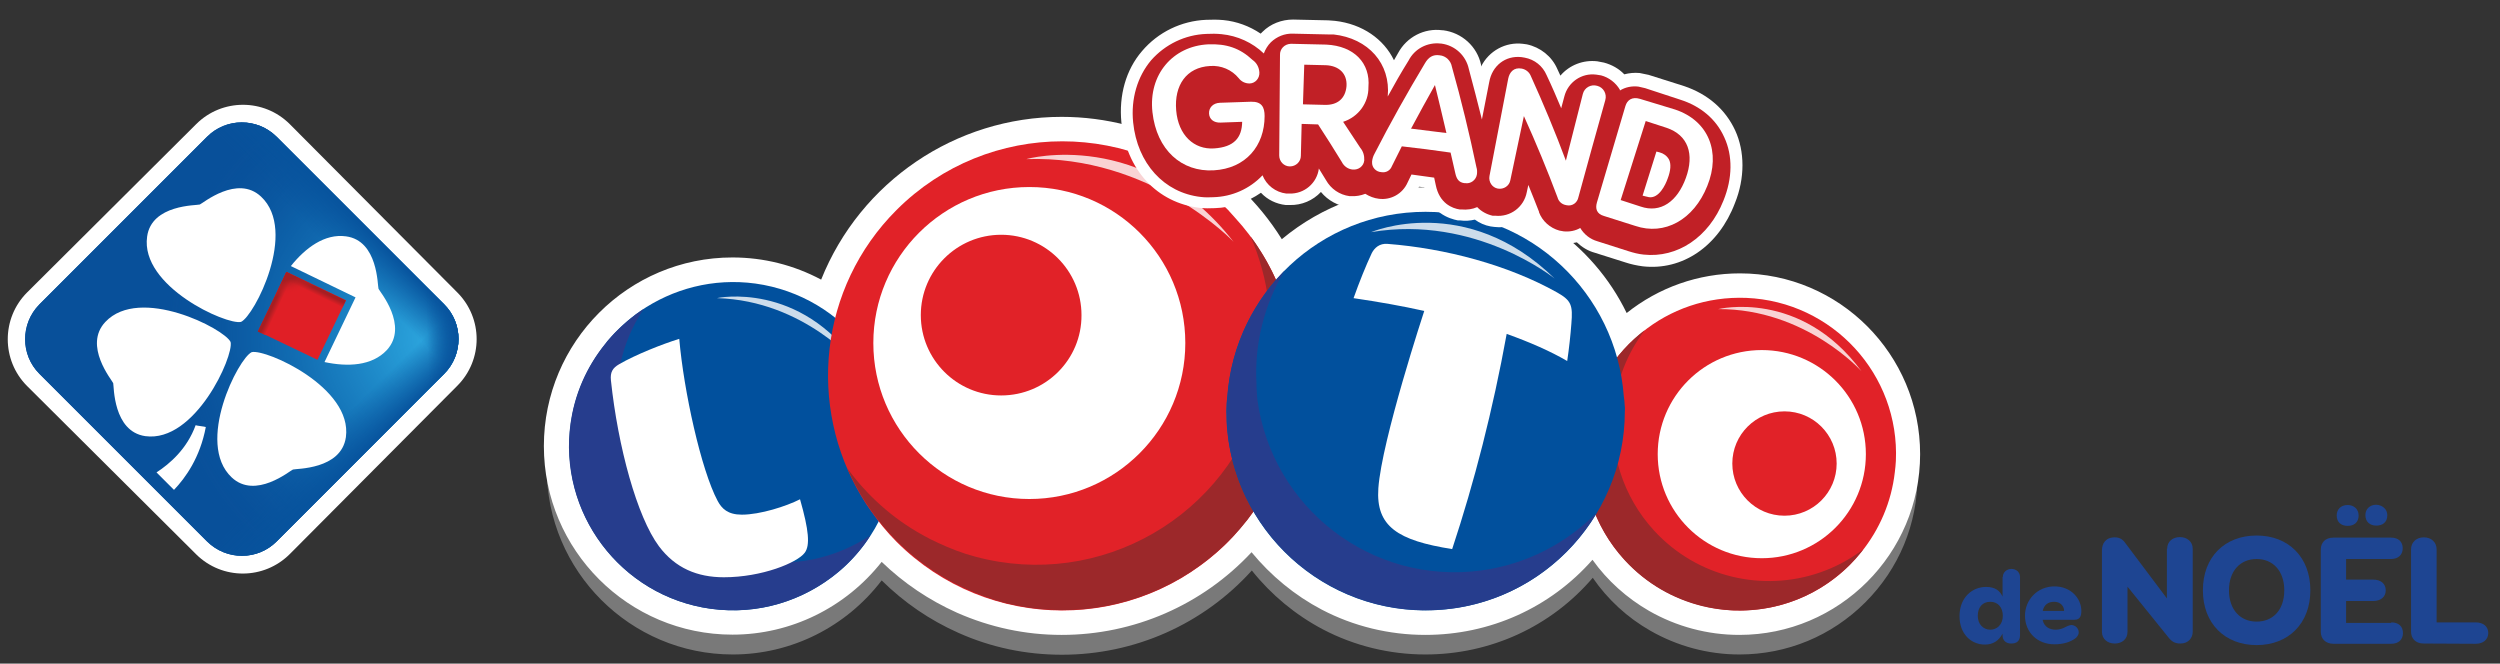 <?xml version="1.0" encoding="utf-8"?>
<!-- Generator: Adobe Illustrator 20.0.0, SVG Export Plug-In . SVG Version: 6.00 Build 0)  -->
<svg version="1.1" id="Calque_1" xmlns="http://www.w3.org/2000/svg" xmlns:xlink="http://www.w3.org/1999/xlink" x="0px" y="0px"
	 width="958.4px" height="254.4px" viewBox="0 0 958.4 254.4" enable-background="new 0 0 958.4 254.4" xml:space="preserve">
<rect x="0" y="0" width="958.4" height="254.4" fill="#333333" stroke="none"/>
<g id="Grand_LOTO_de_Noel">
	<g>
		<g>
			<path opacity="0.7" fill="#989798" d="M715.3,134.2c-12.9-12.9-30-20-48.3-20c-16.1,0-31.5,5.6-43.7,15.8
				c-6.4-13.7-16.4-25.4-29-34c-14.1-9.6-30.6-14.7-47.8-14.7c-20.4,0-39.9,7.3-55.3,20.5c-17.8-29.3-49.7-47.4-84.1-47.4
				c-40.7,0-77.1,25.1-91.7,62.8c-10.6-5.8-22.4-8.9-34.5-8.9c-39.3,0-71.3,32-71.3,71.3s32,71.3,71.3,71.3
				c22.5,0,43.5-10.6,57.1-28.4c8.6,8.5,18.4,15.2,29.4,20.1c12.5,5.6,25.9,8.4,39.7,8.4c27.9,0,54.2-11.7,72.8-32.3
				c7.4,9.3,16.8,17.1,27.3,22.6c12,6.3,25.6,9.6,39.2,9.6c25,0,48.2-10.7,64.2-29.4c5.7,8.3,13.3,15.3,22.1,20.3
				c10.3,5.9,22.1,9.1,34.1,9.1c18.3,0,35.4-7.1,48.3-20c12.9-12.9,20-30,20-48.3C735.2,164.3,728.1,147.2,715.3,134.2z"/>
			<path fill="#FFFFFF" d="M667,104.8c-15.9,0-31.1,5.4-43.4,15.2c-6.5-13.4-16.4-24.8-28.8-33.3c-14.3-9.7-31-14.9-48.4-14.9
				c-20.2,0-39.5,7-55,19.9c-18.1-29.1-50-46.9-84.4-46.9c-40.7,0-77.2,24.9-92.2,62.4c-10.5-5.6-22.1-8.5-34-8.5
				c-39.9,0-72.3,32.4-72.3,72.3s32.4,72.3,72.3,72.3c22.4,0,43.4-10.4,57.2-27.9c8.5,8.2,18.2,14.7,28.9,19.5
				c12.7,5.6,26.2,8.5,40.1,8.5c27.7,0,54-11.5,72.8-31.7c7.4,9,16.6,16.6,26.9,22c12.2,6.4,25.9,9.7,39.7,9.7
				c24.8,0,47.9-10.4,64.1-28.8c5.7,8,13.2,14.7,21.7,19.6c10.5,6,22.4,9.2,34.6,9.2c38.2,0,69.3-31.1,69.3-69.3
				S705.2,104.8,667,104.8z"/>
			<g>
				<path fill="#E12228" d="M669.5,114.2c-15.2-0.6-29.2,4.4-40.1,13.3c-12.9,10.4-21.5,26.1-22.3,44.1c-1,24.5,12.8,46.2,33.5,56.3
					c7.2,3.5,15.3,5.7,23.8,6.1c19.8,0.8,37.7-8,49.2-22.4c6.9-8.6,11.5-19.1,12.8-30.6c0.2-1.4,0.3-2.9,0.4-4.3
					C728.3,143.6,702.6,115.6,669.5,114.2z"/>
				<path fill="#9C282A" d="M634.1,203.4c-12.1-13.2-17.2-30.4-15.4-46.9c1.1-10.7,5.1-21.1,11.9-30c-1.4,1.1-2.8,2.2-4.2,3.5
					c-11.2,10.3-17.5,23.8-19,37.8c-1.8,16.5,3.3,33.7,15.4,46.9c16.6,18.1,41.7,23.6,63.5,16.1c7.6-2.6,14.8-6.8,21.1-12.6
					c2.6-2.4,4.8-4.9,6.9-7.6c-5.2,3.9-10.8,6.9-16.7,8.9C675.9,227,650.7,221.5,634.1,203.4z"/>
			</g>
			<path opacity="0.8" fill="#FFFFFF" enable-background="new    " d="M713.6,142.3c0,0-21.5-24-54.9-23.8
				C658.7,118.5,690.3,110.7,713.6,142.3z"/>
			<path fill="#FFFFFF" d="M675.4,134.2c-22,0-39.9,17.8-39.9,39.9c0,22,17.8,39.9,39.9,39.9c22,0,39.9-17.8,39.9-39.9
				C715.3,152,697.4,134.2,675.4,134.2 M684.1,197.7c-11.1,0-20-9-20-20c0-11.1,9-20,20-20c11.1,0,20,9,20,20
				S695.2,197.7,684.1,197.7"/>
			<g>
				<radialGradient id="SVGID_1_" cx="281.1" cy="171.053" r="62.908" gradientUnits="userSpaceOnUse">
					<stop  offset="0.728" style="stop-color:#01509D"/>
					<stop  offset="0.913" style="stop-color:#01509D"/>
				</radialGradient>
				<path fill="url(#SVGID_1_)" d="M289.6,108.7c-16.2-2.2-31.7,2-44.2,10.6c-4.6,3.2-8.7,7-12.3,11.2c-0.3,0.3-0.6,0.7-0.8,1.1
					c-7,8.6-11.9,19.1-13.5,30.9c-4.7,34.4,19.4,66.2,53.8,70.9c18.3,2.5,35.7-3.2,48.8-14.1c4.8-4,9-8.8,12.4-14.1
					c1.1-1.7,2.1-3.4,3-5.2c3.3-6.2,5.6-13.1,6.6-20.5C348.1,145.2,324,113.5,289.6,108.7z"/>
				<path fill="#263D8D" d="M287.3,214.5c-34.1-6.7-56.3-39.7-49.7-73.9c1.6-8.2,4.8-15.7,9.2-22.2c-4.1,2.7-7.9,5.9-11.3,9.4
					c-0.3,0.3-0.6,0.7-0.9,1c-7.5,8.2-13,18.4-15.3,30.1c-6.7,34.1,15.6,67.2,49.7,73.9c18.1,3.5,35.8-1.1,49.5-11.3
					c5-3.7,9.5-8.2,13.2-13.3c0.7-0.9,1.3-1.9,1.9-2.9C320.4,214,304,217.8,287.3,214.5z"/>
			</g>
			<path opacity="0.8" fill="#FFFFFF" enable-background="new    " d="M328.9,140c0,0-20.6-24.8-54-25.7
				C274.8,114.2,306.7,107.6,328.9,140z"/>
			<path fill="#FFFFFF" d="M284.4,197.3c-5.4,0-7.7-2.3-9.3-5.3c-6.3-11.8-13-42.2-14.7-62.1c-6.5,2-16.8,6.1-23,9.7
				c-2.6,1.5-3.5,3.1-3.2,6.2c2.7,25.5,10,52.3,18.4,63.6c6.3,8.4,14.7,11.9,24.9,11.9c14.6,0,28.2-5.6,31-9.4
				c2.1-2.8,1.6-8.6-1.8-20.5C301.4,194.1,291.4,197.3,284.4,197.3"/>
			<g>
				<path fill="#E12228" d="M473.4,83.4c-0.9-1-1.7-1.9-2.6-2.9c-35.1-35.1-92-35.1-127.1,0c-29.8,29.8-34.2,75.3-13.4,109.9
					c1.1,1.9,2.3,3.7,3.6,5.5c2.9,4.1,6.1,8.1,9.8,11.8c35.1,35.1,92,35.1,127.1,0c1.6-1.6,3.1-3.3,4.5-5
					C504.9,168.3,504.3,117,473.4,83.4z"/>
				<path fill="#9C282A" d="M485.4,143.3c-0.4,2.2-0.8,4.4-1.4,6.6c-12.9,48-62.2,76.4-110.1,63.5c-5-1.3-9.8-3.2-14.3-5.3
					c-2-0.9-4-1.9-5.9-3c-11.6-6.4-21.3-15.2-28.9-25.6c7.8,17.9,21.3,33.2,39,43c1.9,1.1,3.9,2,5.9,3c4.6,2.1,9.3,3.9,14.3,5.3
					c48,12.9,97.3-15.6,110.1-63.5c0.6-2.2,1-4.4,1.4-6.6c4.8-25.4-1.7-50.6-16.1-70.1C486.4,106.7,488.9,125,485.4,143.3z"/>
			</g>
			<path opacity="0.8" fill="#FFFFFF" enable-background="new    " d="M472.9,92.7c0,0-31.6-33.4-79.4-31.7
				C393.5,60.9,438.4,48.6,472.9,92.7z"/>
			<path fill="#FFFFFF" d="M394.6,71.7c-33,0-59.8,26.8-59.8,59.8s26.8,59.8,59.8,59.8s59.8-26.8,59.8-59.8S427.7,71.7,394.6,71.7
				 M383.8,151.6c-17,0-30.8-13.8-30.8-30.8S366.8,90,383.8,90s30.8,13.8,30.8,30.8C414.7,137.8,400.9,151.6,383.8,151.6"/>
			<g>
				<radialGradient id="SVGID_2_" cx="546.521" cy="157.6" r="76.41" gradientUnits="userSpaceOnUse">
					<stop  offset="0.728" style="stop-color:#01509D"/>
					<stop  offset="0.913" style="stop-color:#01509D"/>
				</radialGradient>
				<path fill="url(#SVGID_2_)" d="M622.8,154.8c0-1-0.2-1.9-0.3-2.9c-2.9-39.5-35.8-70.7-76-70.7c-40.3,0-73.1,31.2-76,70.7
					c-0.1,1-0.2,1.9-0.3,2.9c0,0.9-0.1,1.9-0.1,2.8c0,42.2,34.2,76.4,76.4,76.4s76.4-34.2,76.4-76.4
					C623,156.6,622.9,155.7,622.8,154.8z"/>
				<path fill="#263D8D" d="M482,153c-0.1-0.9-0.1-1.9-0.2-2.8c-0.1-1-0.1-2-0.1-2.9c-0.9-15.7,3.1-30.7,10.7-43.5
					c-14.7,15-23.2,35.8-21.9,58.1c0.1,1,0,2,0.1,2.9s0.1,1.9,0.2,2.8c5.6,41.8,44,71.2,85.8,65.7c24.2-3.2,44.2-17.5,55.7-37
					c-11.5,11.8-26.9,20-44.5,22.4C526,224.3,487.6,194.9,482,153z"/>
			</g>
			<path opacity="0.8" fill="#FFFFFF" enable-background="new    " d="M596,106.8c0,0-30.4-24.6-70.4-17.8
				C525.6,89,562,73.5,596,106.8z"/>
			<path fill="#FFFFFF" d="M596.9,112.1c-18.9-10.6-43-16.9-64.9-18.6c-3.2-0.3-5.1,1.6-6.1,3.5c-2.3,4.9-4.8,11.1-7,17.3
				c9.5,1.4,18.6,3,27.1,4.9c0,0-16.3,49.5-17.6,68c-1,14.6,7.4,20,28.3,23.3c8.5-25.7,15.6-53.3,20.9-82.5
				c8.9,3.2,16.7,6.6,23.2,10.4c0.7-4.6,1.3-10.2,1.6-14.3C603,117,602.4,115.2,596.9,112.1"/>
		</g>
	</g>
	<g>
		<path fill="#1E4592" d="M767.8,221.2c0-1.8,1.5-3.1,3.3-3.1c1.9,0,3.3,1.3,3.3,3.1v22.2c0,2.4-1.3,3.3-3.4,3.3
			c-2.2,0-3.3-1.4-3.3-3.1v-0.7c-1.4,2.7-3.6,4.2-6.8,4.2c-5.1,0-9.7-3.9-9.7-10.9c0-7.1,4.8-11.2,10.2-11.2c3.5,0,5.3,1.5,6.3,3.7
			v-7.5H767.8z M767.8,236.1c0-3.4-2-5.4-4.8-5.4c-3,0-4.8,2.1-4.8,5.4s2.2,5.3,4.8,5.3C765.5,241.4,767.8,239.5,767.8,236.1z"/>
		<path fill="#1E4592" d="M783.1,237.8c0.6,2.5,2.6,3.6,5,3.6c2.2,0,4-1.2,4.5-1.4c0.6-0.2,1.1-0.4,1.4-0.4c1.7,0,2.9,1.4,2.9,2.8
			c0,1-0.7,1.9-1.4,2.4c-1.7,1.2-4.3,2.2-7.9,2.2c-6.6,0-11.3-4.6-11.3-11c0-6.1,4.8-11.2,11.3-11.2c6.3,0,10.3,4.6,10.3,9.4
			c0,2-0.5,3.4-2.7,3.4h-12.1V237.8z M783.1,234.2h8.2c0-1.6-1.2-3.5-3.8-3.5C785.1,230.7,783.6,231.9,783.1,234.2z"/>
		<path fill="#1E4592" d="M830.8,210.4c0-2.8,2.1-4.5,4.9-4.5c2.7,0,4.9,1.7,4.9,4.5v31.8c0,2.4-1.7,4.5-4.7,4.5
			c-1.8,0-3.1-0.5-4.4-2.1l-15.9-19.7v17.3c0,2.8-2.1,4.5-4.9,4.5c-2.7,0-4.9-1.7-4.9-4.5V211c0-2.5,1.3-5,4.9-5
			c1.5,0,2.9,0.5,4,2.1l16,21.3v-19L830.8,210.4L830.8,210.4z"/>
		<path fill="#1E4592" d="M885.7,226.3c0,12.7-8.4,21-20.6,21s-20.6-8.3-20.6-21c0-12.8,8.4-21,20.6-21S885.7,213.6,885.7,226.3z
			 M854.5,226.3c0,7.4,4.3,12,10.6,12s10.6-4.5,10.6-12c0-7.4-4.3-12-10.6-12S854.5,218.9,854.5,226.3z"/>
		<path fill="#1E4592" d="M916.7,238.6c2.8,0,4.5,1.5,4.5,4.1c0,2.5-1.7,4.1-4.5,4.1h-22.1c-3.1,0-4.9-1.9-4.9-4.6v-31.5
			c0-2.7,1.7-4.6,4.9-4.6h22c2.8,0,4.5,1.5,4.5,4.1c0,2.5-1.7,4.1-4.5,4.1h-17.2v7.9h10.4c2.8,0,4.8,1.5,4.8,4.1s-2,4.1-4.8,4.1
			h-10.4v8.4h17.3V238.6z M904.2,197.6c0,2.8-1.9,4-4.2,4c-2.5,0-4.2-1.4-4.2-4c0-2.4,1.7-4,4.2-4
			C902.3,193.6,904.2,195.1,904.2,197.6z M915.2,197.5c0,2.8-1.9,4-4.2,4c-2.4,0-4.2-1.4-4.2-4c0-2.4,1.7-4,4.2-4
			C913.2,193.6,915.2,195.1,915.2,197.5z"/>
		<path fill="#1E4592" d="M929.2,246.7c-3.2,0-4.9-1.9-4.9-4.6v-31.5c0-2.7,2-4.6,4.9-4.6s4.9,1.9,4.9,4.6v28h15
			c2.8,0,4.8,1.5,4.8,4.1c0,2.5-2,4.1-4.8,4.1L929.2,246.7L929.2,246.7z"/>
	</g>
	<path fill="#FFFFFF" d="M629.8,102.1c-2.3-0.3-4.6-0.8-6.7-1.5l-11.7-3.7c-2.6-0.7-4.9-2.1-6.9-4c-1.7,0.4-3.5,0.5-5.2,0.3
		l-2.4-0.5c-5-1.3-9-4.9-10.9-9.6l-0.2-0.5c-3.4,3.4-8.2,5-12.9,4.4l-1.5-0.2c-2.2-0.4-4.2-1.3-6-2.6c-1.8,0.4-3.7,0.6-5.6,0.3h-0.9
		c-3.1-0.6-10.7-2.8-12.9-12.7l-2-0.2l0,0c-2.8,6-9.1,9.5-15.7,8.7l0,0c-1.8-0.2-3.5-0.7-5.1-1.4c-1.7,0.5-3.5,0.7-5.3,0.6h-0.6
		c-4.3-0.5-8.2-2.6-10.9-5.9c-3.1,3.3-7.4,5.1-11.9,5h-1.6c-3.6-0.4-7-2-9.5-4.7c-5.2,3.6-11.3,5.7-17.7,5.9
		c-1.9,0.1-3.8,0.1-5.7-0.1c-16.4-1.9-28.3-14.6-30.1-32.8c-1-10.3,1.7-20.1,7.9-27.3c6.2-7.3,15.1-11.6,24.6-12
		c2.2-0.1,4.4-0.1,6.6,0.1c5.1,0.5,10,2.3,14.3,5.2l0.7-0.7c3.1-3.1,7.4-4.7,11.7-4.7l13.5,0.3l2.6,0.2c10.5,1.2,18.7,7,22.6,15.1
		l1.6-2.8c3.3-6.1,10-9.6,16.9-8.7h0.3c7.2,0.9,13.1,6.2,14.6,13.3v0.6c3-6,9.4-9.5,16-8.7l1.5,0.2c5.2,1.1,9.6,4.6,11.7,9.4
		l1.2,2.6c3.5-4.1,8.8-6.1,14.1-5.5l2.6,0.5c3,0.8,5.7,2.3,7.8,4.5c1.9-0.5,3.9-0.7,5.9-0.5l3.4,0.7l13.6,4.3
		c9.2,3.1,15.9,9,19.6,17s3.8,18.3-0.1,27.9C658.8,94.5,644.9,103.8,629.8,102.1z"/>
	<path fill="#C12026" d="M661,52.6c-3.1-6.9-9-11.9-16.9-14.4l-13.4-4.4l-2.6-0.6c-2.5-0.3-5,0.2-7.1,1.5v-0.3
		c-1.6-2.7-4.2-4.7-7.2-5.5l-1.9-0.3c-5.6-0.7-10.8,2.9-12.2,8.4l-1.2,4.5c-1.8-4.3-3.6-8.5-5.6-12.7c-1.5-3.5-4.6-6-8.4-6.7
		l-1.2-0.2c-6.2-0.7-11.3,3.3-12.4,9.6l-2.8,14.3c-1.6-6.5-3.3-12.9-5-19.3c-1.1-5.2-5.3-9.1-10.6-9.8h-0.2c-5.1-0.6-10,2-12.3,6.5
		c-2.8,4.5-5.5,9.2-8,13.8l0,0c1.2-12.6-7.4-22.3-20.8-23.8H509l-13.4-0.3c-3.1-0.1-6.1,1.1-8.4,3.3c-1.2,1.2-2.1,2.7-2.7,4.3
		c-4.4-4.2-10.1-6.8-16.2-7.4c-1.9-0.2-3.9-0.2-5.8-0.1c-8.2,0.3-15.8,4-21.2,10.1c-5.3,6.3-7.8,14.8-6.9,23.8
		c1.6,15.8,11.9,27,25.9,28.6c1.6,0.2,3.3,0.2,4.9,0.1c7.1-0.2,13.9-3.2,18.8-8.4c1.5,3.8,5,6.5,9.1,7h1.2c5.7,0.2,10.6-4,11.3-9.6
		l2.7,4.4c1.9,3.4,5.2,5.7,9.1,6.2h0.5c1.9,0.1,3.7-0.2,5.5-0.9c1.6,1,3.4,1.7,5.2,1.9l0,0c4.6,0.6,9.1-1.9,11-6.2l1.5-3.1l8.7,1.2
		l0.6,2.8c1.4,7.1,6.4,9,9.2,9.4h0.7c2.1,0.2,4.2-0.1,6-0.9c1.6,1.7,3.7,2.8,5.9,3.3h1c5.8,0.6,11-3.3,12.1-9l0.6-2.8
		c1.4,3.5,2.8,6.9,4.1,10.3v0.2c1.3,3.4,4.2,6,7.8,7l1.7,0.3c2.2,0.2,4.4-0.2,6.3-1.3c1.5,2.5,3.8,4.3,6.6,5.1l11.9,3.8
		c1.9,0.6,3.8,1.1,5.8,1.3c12.9,1.4,25-6.6,30.6-20.7C664.2,68.3,664.3,59.7,661,52.6z M639.3,68.5c-0.8,2.3-3.3,7.6-7.1,7.1
		l-1.3-0.3l-1.2-0.3l5.3-16.9l1.2,0.3c1.5,0.4,2.8,1.3,3.6,2.7C640.7,62.8,640.5,65.4,639.3,68.5z"/>
	<path fill="#FFFFFF" d="M479.6,39c4.1-0.1,5.2,2.1,5.2,5.5c0,11.4-7.2,20.1-19.5,20.8C453,66,443.4,57.5,441.8,43s7.9-25.3,21.3-26
		c7-0.3,12.2,1.4,17.1,6c1.6,1.1,2.5,2.9,2.6,4.8c0.1,2.2-1.5,4.1-3.7,4.2H479c-1.6,0-3.1-0.7-4.1-2c-2.7-3.3-6.8-5-11-4.7
		c-9.1,0.5-13.8,7.4-13,17s6.9,15.1,14.5,14.6c7.7-0.5,10.7-4.1,10.8-10.2l-8.3,0.3c-2.6,0.1-4.3-1.3-4.4-3.5s1.5-4,4.2-4.1
		L479.6,39z"/>
	<path fill="#FFFFFF" d="M514.9,46.7l6.6,10c1.1,1.3,1.6,3,1.5,4.8c-0.2,2.2-2.2,3.7-4.4,3.5c0,0,0,0-0.1,0
		c-1.8-0.2-3.3-1.3-4.1-2.9c-2.9-4.8-6-9.6-9.1-14.4l-6.3-0.2c-0.1,4-0.2,8.1-0.3,12.2c0,2.3-1.9,4.1-4.2,4.1s-4.1-1.9-4.1-4.2
		c0.1-12.8,0.2-25.6,0.3-38.5c-0.1-2.3,1.7-4.2,4.1-4.3c0.2,0,0.3,0,0.5,0l13.1,0.3c10.8,0.5,17,7.2,16.2,16.3
		C524.7,39.4,520.8,44.8,514.9,46.7z M507.7,40.2c5,0.2,8.1-2.4,8.5-7.2c0.3-4.8-2.9-7.8-7.9-8l-8.3-0.2c-0.2,5.1-0.3,10.2-0.5,15.2
		L507.7,40.2z"/>
	<path fill="#FFFFFF" d="M556.1,58.5c-6.2-0.9-12.4-1.7-18.7-2.4l-3.8,7.6c-0.6,1.6-2.2,2.6-4,2.3c-2.1-0.1-3.7-1.8-3.6-3.8
		c0-0.1,0-0.2,0-0.3c0.1-1,0.4-2,0.9-2.9c6-11.7,12.5-23.3,19.4-34.8c1.3-2.2,3-3.4,5.6-3c2.4,0.2,4.3,2.1,4.7,4.4
		c3.6,12.8,6.7,25.6,9.4,38.5c0.3,0.9,0.3,1.8,0.2,2.7c-0.3,2.2-2.4,3.8-4.6,3.4c-0.1,0-0.2,0-0.3,0c-2-0.3-2.9-1.5-3.4-3.8
		L556.1,58.5z M540.9,49.3l13.6,1.7c-1.4-6.1-2.9-12.2-4.4-18.4c-3.1,5.5-6.1,11-9.1,16.6h-0.1V49.3z"/>
	<path fill="#FFFFFF" d="M606.8,36c0.6-2.4,3.1-3.8,5.5-3.1c2.4,0.6,3.8,3.1,3.1,5.5l0,0c-3.5,12.4-6.9,24.8-10.3,37.2
		c-0.4,2.1-2.3,3.5-4.4,3.1c-0.2,0-0.3-0.1-0.5-0.1c-1.5-0.3-2.7-1.4-3.1-2.9c-3.9-10.4-8.2-20.8-12.9-31.2L579,69.1
		c-0.4,2.2-2.6,3.6-4.8,3.2s-3.6-2.6-3.2-4.8l0,0c2.4-12.5,4.8-25,7.2-37.4c0.5-2.4,2.1-4.4,5.2-3.8c1.5,0.3,2.8,1.3,3.4,2.7
		c4.9,10.8,9.4,21.6,13.5,32.6L606.8,36z"/>
	<path fill="#FFFFFF" d="M642.2,42c12.8,4.3,17.6,16.3,12.3,29.3c-5.2,13-16.4,19.1-27.6,15.3l-12-3.8c-2.8-0.8-3.4-2.8-2.7-5.2
		l10.9-36.9c0.7-2.4,2.6-3.7,5.6-2.8L642.2,42z M629,79.2c7.6,2.6,14-1.9,17.3-11s0.9-16.4-7.4-19.2l-8-2.6l-9.6,30.3L629,79.2z"/>
	<g>
		<path fill="#FFFFFF" d="M111.1,47.6l64.2,64.5c9.9,9.9,9.9,25.9,0,35.8l-64.2,64.5c-9.9,9.9-25.9,10-35.9,0.1L10.4,148
			c-9.9-9.9-9.9-26,0-35.9l64.8-64.5C85.1,37.7,101.2,37.7,111.1,47.6z"/>
		
			<linearGradient id="SVGID_3_" gradientUnits="userSpaceOnUse" x1="172.84" y1="2121.364" x2="5.688" y2="2121.364" gradientTransform="matrix(1 0 0 -1 3.142143e-03 2251.364)">
			<stop  offset="3.973643e-07" style="stop-color:#49BBEC"/>
			<stop  offset="0.16" style="stop-color:#1281C5"/>
			<stop  offset="0.33" style="stop-color:#096DB3"/>
			<stop  offset="0.5" style="stop-color:#095DA7"/>
			<stop  offset="0.71" style="stop-color:#09559E"/>
			<stop  offset="1" style="stop-color:#08529C"/>
		</linearGradient>
		<path fill="url(#SVGID_3_)" d="M15.1,116.7l64.3-64.3c7.3-7.3,19.2-7.3,26.6,0l64.3,64.3c7.3,7.3,7.3,19.2,0,26.6L106,207.6
			c-7.3,7.3-19.2,7.3-26.6,0l-64.3-64.3C7.8,136,7.8,124.1,15.1,116.7z"/>
		<path fill="#08509A" d="M15.1,116.7l64.3-64.3c7.3-7.3,19.2-7.3,26.6,0l64.3,64.3c7.3,7.3,7.3,19.2,0,26.6L106,207.6
			c-7.3,7.3-19.2,7.3-26.6,0l-64.3-64.3C7.8,136,7.8,124.1,15.1,116.7z"/>
		
			<radialGradient id="SVGID_4_" cx="169.097" cy="2121.551" r="108.048" gradientTransform="matrix(1 0 0 -1 3.142143e-03 2251.364)" gradientUnits="userSpaceOnUse">
			<stop  offset="3.973643e-07" style="stop-color:#2FABE2"/>
			<stop  offset="0.179" style="stop-color:#2AA5DE;stop-opacity:0.821"/>
			<stop  offset="0.409" style="stop-color:#2196D4;stop-opacity:0.591"/>
			<stop  offset="0.666" style="stop-color:#167EC2;stop-opacity:0.334"/>
			<stop  offset="0.942" style="stop-color:#0D5AA4;stop-opacity:5.772877e-02"/>
			<stop  offset="1" style="stop-color:#08529C;stop-opacity:0"/>
		</radialGradient>
		<path fill="url(#SVGID_4_)" d="M15.1,116.7l64.3-64.3c7.3-7.3,19.2-7.3,26.6,0l64.3,64.3c7.3,7.3,7.3,19.2,0,26.6L106,207.6
			c-7.3,7.3-19.2,7.3-26.6,0l-64.3-64.3C7.8,136,7.8,124.1,15.1,116.7z"/>
		
			<linearGradient id="SVGID_5_" gradientUnits="userSpaceOnUse" x1="126.987" y1="2155.364" x2="138.341" y2="2166.623" gradientTransform="matrix(1 0 0 -1 3.142143e-03 2251.364)">
			<stop  offset="0" style="stop-color:#07539D;stop-opacity:0"/>
			<stop  offset="1" style="stop-color:#07539D"/>
		</linearGradient>
		<path fill="url(#SVGID_5_)" d="M15.1,116.7l64.3-64.3c7.3-7.3,19.2-7.3,26.6,0l64.3,64.3c7.3,7.3,7.3,19.2,0,26.6L106,207.6
			c-7.3,7.3-19.2,7.3-26.6,0l-64.3-64.3C7.8,136,7.8,124.1,15.1,116.7z"/>
		
			<linearGradient id="SVGID_6_" gradientUnits="userSpaceOnUse" x1="126.637" y1="2086.742" x2="137.83" y2="2075.323" gradientTransform="matrix(1 0 0 -1 3.142143e-03 2251.364)">
			<stop  offset="0" style="stop-color:#07539D;stop-opacity:0"/>
			<stop  offset="1" style="stop-color:#07539D"/>
		</linearGradient>
		<path fill="url(#SVGID_6_)" d="M15.1,116.7l64.3-64.3c7.3-7.3,19.2-7.3,26.6,0l64.3,64.3c7.3,7.3,7.3,19.2,0,26.6L106,207.6
			c-7.3,7.3-19.2,7.3-26.6,0l-64.3-64.3C7.8,136,7.8,124.1,15.1,116.7z"/>
		
			<linearGradient id="SVGID_7_" gradientUnits="userSpaceOnUse" x1="163.664" y1="2123.83" x2="175.75" y2="2124.25" gradientTransform="matrix(1 0 0 -1 3.142143e-03 2251.364)">
			<stop  offset="0" style="stop-color:#07539D;stop-opacity:0"/>
			<stop  offset="1" style="stop-color:#07539D"/>
		</linearGradient>
		<path fill="url(#SVGID_7_)" d="M15.1,116.7l64.3-64.3c7.3-7.3,19.2-7.3,26.6,0l64.3,64.3c7.3,7.3,7.3,19.2,0,26.6L106,207.6
			c-7.3,7.3-19.2,7.3-26.6,0l-64.3-64.3C7.8,136,7.8,124.1,15.1,116.7z"/>
		<path fill="#FFFFFF" d="M145.1,110.7c-0.4-1.1-0.1-18.5-12.5-20.1c-8.1-1.1-15.5,4.4-21.1,11.4l24.8,12l-11.9,24.8
			c8.9,1.9,18.2,1.5,23.9-4.6C156.8,124.9,145.5,111.7,145.1,110.7z M96.5,135c-5.1,2.3-21.7,34.8-7.7,48c9.1,8.6,22.4-2.6,23.5-3
			s18.5,0.1,20.3-12.4C135.2,148.5,101.9,133.7,96.5,135z M92.4,123.4c5.1-2.3,21.8-34.8,7.7-48c-9.1-8.6-22.4,2.6-23.5,3
			s-18.5-0.1-20.2,12.3C53.7,109.8,86.9,124.7,92.4,123.4L92.4,123.4z M88.4,131.1c-2.4-5.1-34.8-21.7-48-7.7
			c-8.6,9.1,2.6,22.4,3,23.5c0.3,1.1-0.1,18.5,12.3,20.3C74.8,169.8,89.7,136.5,88.4,131.1L88.4,131.1z M60,181.1l6.7,6.7
			c4.4-4.6,10-12.4,12.2-24.1c-0.5-0.2-3.6-0.5-3.9-0.7C71.7,172.1,65.1,177.8,60,181.1L60,181.1z"/>
		
			<rect x="103.1" y="108.5" transform="matrix(0.432 -0.902 0.902 0.432 -43.524 173.13)" fill="#E01F26" width="25.3" height="25.3"/>
		
			<linearGradient id="SVGID_8_" gradientUnits="userSpaceOnUse" x1="119.851" y1="1205.583" x2="121.237" y2="1208.425" gradientTransform="matrix(1 0 0 -1 0 1318.083)">
			<stop  offset="2.940000e-02" style="stop-color:#E01F26"/>
			<stop  offset="0.673" style="stop-color:#A61E22"/>
		</linearGradient>
		<polygon fill="url(#SVGID_8_)" points="108.5,106.9 109.8,104.3 132.6,115.2 131.3,117.9 		"/>
		
			<linearGradient id="SVGID_9_" gradientUnits="userSpaceOnUse" x1="107.161" y1="1201.049" x2="104.183" y2="1202.437" gradientTransform="matrix(1 0 0 -1 0 1318.083)">
			<stop  offset="2.941176e-02" style="stop-color:#E01F26"/>
			<stop  offset="0.673" style="stop-color:#A61E22"/>
		</linearGradient>
		<polygon fill="url(#SVGID_9_)" points="98.8,127.1 109.8,104.3 112.5,105.6 101.6,128.4 		"/>
		
			<linearGradient id="SVGID_10_" gradientUnits="userSpaceOnUse" x1="113.1" y1="1206.183" x2="110.971" y2="1214.13" gradientTransform="matrix(1 0 0 -1 0 1318.083)">
			<stop  offset="0" style="stop-color:#E01F26;stop-opacity:0"/>
			<stop  offset="0.647" style="stop-color:#A61E22"/>
		</linearGradient>
		<polygon fill="url(#SVGID_10_)" points="121.1,109.7 109.8,104.3 105.1,114.1 		"/>
	</g>
</g>
</svg>
